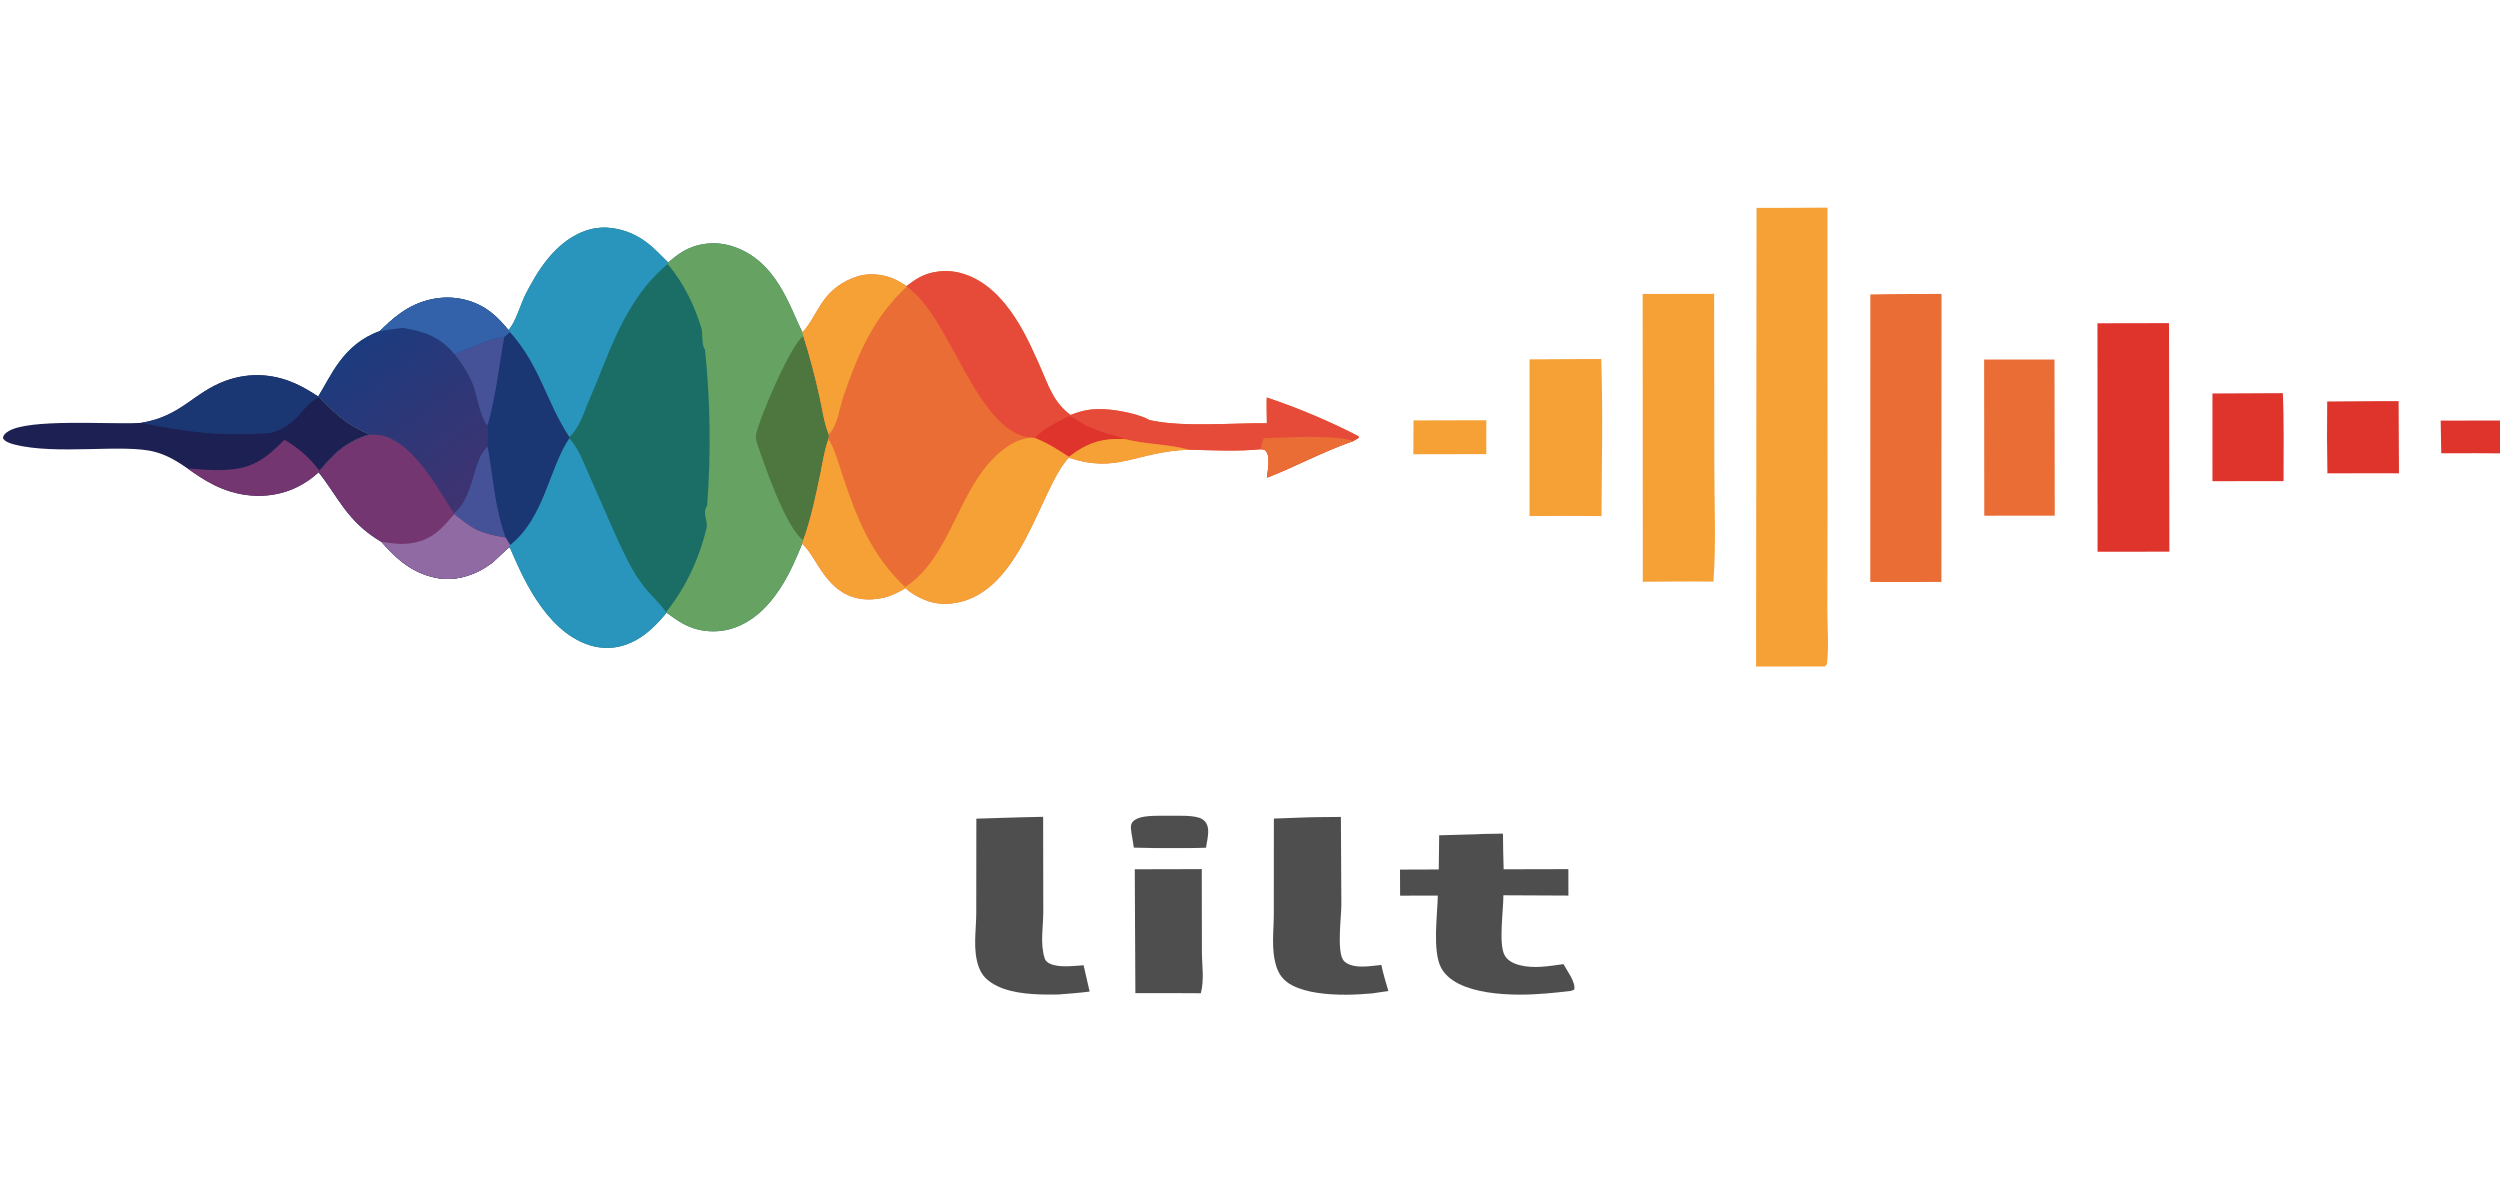 <?xml version="1.0" encoding="utf-8"?>
<svg version="1.1" xmlns="http://www.w3.org/2000/svg" style="display: block;" viewBox="25.4 632.3 100 100" width="977" height="467" preserveAspectRatio="none">
  <defs>
    <linearGradient id="Gradient1" gradientUnits="userSpaceOnUse" x1="673.123" y1="925.673" x2="564.971" y2="857.999">
      <stop class="stop0" offset="0" stop-opacity="1" stop-color="rgb(63,51,113)"/>
      <stop class="stop1" offset="1" stop-opacity="1" stop-color="rgb(28,59,126)"/>
    </linearGradient>
  </defs>
  <g transform="matrix(0.082, 0, 0, 0.082, -8.53, 593.925)">
    <path fill="rgb(26,110,102)" d="M 661.79 804.791 C 665.359 797.216 667.865 777.435 670.225 768.009 C 674.818 749.666 684.236 711.716 701.716 702.021 C 705.236 700.068 709.081 699.677 712.925 700.918 C 726.923 705.435 733.685 723.801 739.706 735.839 C 744.088 728.34 748.873 719.249 757.976 716.797 C 762.475 715.586 766.908 716.619 770.755 719.134 C 792.914 733.62 799.097 782.549 805.234 807.125 L 805.655 810.894 C 808.782 831.442 811.296 851.935 813.534 872.592 C 814.927 885.448 815.638 898.859 818.098 911.539 L 817.977 915.801 C 815.876 927.359 815.191 939.294 814.012 950.989 C 811.708 973.84 809.498 996.596 805.633 1019.25 L 805.089 1022.93 C 800.498 1046.1 791.275 1095.89 770.972 1109.35 C 767.099 1111.92 762.808 1112.9 758.243 1111.89 C 749.013 1109.83 743.961 1100.49 738.903 1093.29 C 736.806 1098.76 734.466 1104.21 731.746 1109.4 C 727.871 1116.79 721.717 1126.57 713.174 1128.78 C 708.92 1129.88 704.67 1128.67 701.11 1126.24 C 679.175 1111.26 667.816 1052.32 662.429 1026.38 C 661.593 1026.56 655.346 1040.04 653.935 1042.26 C 650.284 1048.02 645.666 1053.83 639.477 1056.96 C 635.428 1059.01 631.221 1059.51 626.944 1057.86 C 613.133 1052.51 605.355 1033.47 599.813 1020.91 C 583.054 1000.34 578.576 974.204 569.229 950.02 L 569.705 948.019 C 575.788 934.11 580.718 919.733 594.142 911.322 C 581.886 900.681 576.442 887.654 569.478 873.449 L 568.988 872.612 C 575.22 851.877 581.032 819.288 599.033 805.866 C 604.818 794.404 612.173 778.638 624.62 773.245 C 629.348 771.196 634.482 771.139 639.217 773.205 C 651.057 778.37 657.324 793.562 661.79 804.791 z" data-index="1" style="opacity: 1;"/>
    <path fill="url(#Gradient1)" d="M 599.033 805.866 C 604.818 794.404 612.173 778.638 624.62 773.245 C 629.348 771.196 634.482 771.139 639.217 773.205 C 651.057 778.37 657.324 793.562 661.79 804.791 L 662.609 806.9 C 677.348 841.509 680.332 878.57 691.568 914.042 L 691.498 915.212 C 681.392 947.307 679.374 996.329 662.643 1024.25 L 662.429 1026.38 C 661.593 1026.56 655.346 1040.04 653.935 1042.26 C 650.284 1048.02 645.666 1053.83 639.477 1056.96 C 635.428 1059.01 631.221 1059.51 626.944 1057.86 C 613.133 1052.51 605.355 1033.47 599.813 1020.91 C 583.054 1000.34 578.576 974.204 569.229 950.02 L 569.705 948.019 C 575.788 934.11 580.718 919.733 594.142 911.322 C 581.886 900.681 576.442 887.654 569.478 873.449 L 568.988 872.612 C 575.22 851.877 581.032 819.288 599.033 805.866 z" data-index="2"/>
    <path fill="rgb(27,55,115)" d="M 659.782 811.847 L 662.609 806.9 C 677.348 841.509 680.332 878.57 691.568 914.042 L 691.498 915.212 C 681.392 947.307 679.374 996.329 662.643 1024.25 L 660.441 1016.69 C 645.288 1011.5 643.383 1005.4 635.336 992.709 L 635.21 991.714 C 645.539 974.25 644.197 935.995 651.676 923.887 C 651.765 916.562 651.866 909.25 651.65 901.927 C 648.16 896.358 645.984 867.562 644.312 859.544 C 642.216 849.197 639.232 839.049 635.395 829.213 C 643.361 824.074 650.736 814.22 659.782 811.847 z" data-index="3"/>
    <path fill="rgb(69,82,151)" d="M 651.676 923.887 C 654.295 954.417 655.146 986.529 660.441 1016.69 C 645.288 1011.5 643.383 1005.4 635.336 992.709 L 635.21 991.714 C 645.539 974.25 644.197 935.995 651.676 923.887 z" data-index="4"/>
    <path fill="rgb(69,82,151)" d="M 635.395 829.213 C 643.361 824.074 650.736 814.22 659.782 811.847 C 657.171 841.78 655.715 872.168 651.65 901.927 C 648.16 896.358 645.984 867.562 644.312 859.544 C 642.216 849.197 639.232 839.049 635.395 829.213 z" data-index="5"/>
    <path fill="rgb(116,54,112)" d="M 594.142 911.322 C 599.349 911.714 601.898 912.675 605.406 916.612 C 619.17 932.054 628.568 971.347 635.21 991.714 L 635.336 992.709 C 643.383 1005.4 645.288 1011.5 660.441 1016.69 L 662.643 1024.25 L 662.429 1026.38 C 661.593 1026.56 655.346 1040.04 653.935 1042.26 C 650.284 1048.02 645.666 1053.83 639.477 1056.96 C 635.428 1059.01 631.221 1059.51 626.944 1057.86 C 613.133 1052.51 605.355 1033.47 599.813 1020.91 C 583.054 1000.34 578.576 974.204 569.229 950.02 L 569.705 948.019 C 575.788 934.11 580.718 919.733 594.142 911.322 z" data-index="6"/>
    <path fill="rgb(144,107,163)" d="M 635.336 992.709 C 643.383 1005.4 645.288 1011.5 660.441 1016.69 L 662.643 1024.25 L 662.429 1026.38 C 661.593 1026.56 655.346 1040.04 653.935 1042.26 C 650.284 1048.02 645.666 1053.83 639.477 1056.96 C 635.428 1059.01 631.221 1059.51 626.944 1057.86 C 613.133 1052.51 605.355 1033.47 599.813 1020.91 C 604.838 1022.48 609.565 1024.03 614.756 1022.23 C 626.256 1018.26 630.827 1002.91 635.336 992.709 z" data-index="7"/>
    <path fill="rgb(51,98,170)" d="M 599.033 805.866 C 604.818 794.404 612.173 778.638 624.62 773.245 C 629.348 771.196 634.482 771.139 639.217 773.205 C 651.057 778.37 657.324 793.562 661.79 804.791 L 662.609 806.9 L 659.782 811.847 C 650.736 814.22 643.361 824.074 635.395 829.213 C 634.707 827.482 633.898 825.779 633.108 824.092 C 627.709 812.56 622.079 806.808 610.199 802.504 C 606.431 803.391 602.728 804.707 599.033 805.866 z" data-index="8"/>
    <path fill="rgb(102,162,98)" d="M 739.706 735.839 C 744.088 728.34 748.873 719.249 757.976 716.797 C 762.475 715.586 766.908 716.619 770.755 719.134 C 792.914 733.62 799.097 782.549 805.234 807.125 L 805.655 810.894 C 808.782 831.442 811.296 851.935 813.534 872.592 C 814.927 885.448 815.638 898.859 818.098 911.539 L 817.977 915.801 C 815.876 927.359 815.191 939.294 814.012 950.989 C 811.708 973.84 809.498 996.596 805.633 1019.25 L 805.089 1022.93 C 800.498 1046.1 791.275 1095.89 770.972 1109.35 C 767.099 1111.92 762.808 1112.9 758.243 1111.89 C 749.013 1109.83 743.961 1100.49 738.903 1093.29 L 738.703 1092.67 C 748.921 1066.35 755.248 1034.91 758.432 1006.92 C 759.263 999.616 756.168 991.278 758.708 984.213 C 760.644 931.064 760.303 877.857 757.687 824.738 C 755.856 820.22 756.728 808.235 755.881 802.516 C 752.703 781.077 747.66 757.562 739.469 737.478 L 739.706 735.839 z" data-index="9" style="opacity: 1;"/>
    <path fill="rgb(77,119,63)" d="M 805.655 810.894 C 808.782 831.442 811.296 851.935 813.534 872.592 C 814.927 885.448 815.638 898.859 818.098 911.539 L 817.977 915.801 C 815.876 927.359 815.191 939.294 814.012 950.989 C 811.708 973.84 809.498 996.596 805.633 1019.25 C 797.14 1007.18 786.161 939.487 783.295 921.752 C 782.788 918.611 782.335 915.282 782.561 912.102 C 783.598 897.503 799.452 819.504 805.655 810.894 z" data-index="10" style="opacity: 1;"/>
    <path fill="rgb(41,148,188)" d="M 661.79 804.791 C 665.359 797.216 667.865 777.435 670.225 768.009 C 674.818 749.666 684.236 711.716 701.716 702.021 C 705.236 700.068 709.081 699.677 712.925 700.918 C 726.923 705.435 733.685 723.801 739.706 735.839 L 739.469 737.478 C 717.816 775.09 710.421 832.53 701.315 875.604 C 698.797 887.514 696.841 903.29 691.568 914.042 C 680.332 878.57 677.348 841.509 662.609 806.9 L 661.79 804.791 z" data-index="12"/>
    <path fill="rgb(41,148,188)" d="M 691.498 915.212 C 696.653 927.58 698.854 942.377 701.719 955.482 C 707.925 983.863 713.295 1012.58 720.162 1040.8 C 722.551 1050.62 725.436 1060.53 729.219 1069.89 C 732.281 1077.48 736.17 1084.9 738.703 1092.67 L 738.903 1093.29 C 736.806 1098.76 734.466 1104.21 731.746 1109.4 C 727.871 1116.79 721.717 1126.57 713.174 1128.78 C 708.92 1129.88 704.67 1128.67 701.11 1126.24 C 679.175 1111.26 667.816 1052.32 662.429 1026.38 L 662.643 1024.25 C 679.374 996.329 681.392 947.307 691.498 915.212 z" data-index="13" style="opacity: 1;"/>
    <path fill="rgb(233,109,52)" d="M 856.028 759.887 C 860.109 753.587 864.14 746.679 872.073 744.921 C 876.537 743.931 880.829 745.351 884.492 747.941 C 905.733 762.963 916.105 818.939 921.559 844.088 C 924.863 859.321 927.38 878.372 936.006 891.485 C 941.366 887.184 945.474 884.935 952.528 885.63 C 959.407 886.308 970.119 891.097 974.523 896.692 C 990.427 904.232 1014.18 899.576 1031.77 899.912 C 1031.73 891.172 1031.56 882.408 1031.71 873.67 C 1047.19 884.323 1063.76 899.308 1076.46 913.2 L 1076.68 914.759 L 1073.97 918.047 C 1059.06 928.784 1046.26 943.741 1031.87 955.448 C 1032.02 948.172 1033.91 933.633 1030.94 927.363 L 1029.04 926.348 C 1017.81 928.924 1005.22 927.44 993.78 926.901 C 967.546 928.844 959.046 951.783 935.143 934.971 C 920.832 966.908 912.287 1071.54 879.996 1083.26 C 876.273 1084.62 872.254 1084.56 868.69 1082.76 C 863.488 1080.13 858.072 1073.38 855.521 1068.19 C 852.592 1071.62 849.409 1075.55 845.367 1077.69 C 841.73 1079.62 837.115 1080.42 833.179 1078.97 C 816.927 1073 812.666 1038.61 805.927 1024.62 C 805.654 1024.05 805.368 1023.49 805.089 1022.93 L 805.633 1019.25 C 809.498 996.596 811.708 973.84 814.012 950.989 C 815.191 939.294 815.876 927.359 817.977 915.801 L 818.098 911.539 C 815.638 898.859 814.927 885.448 813.534 872.592 C 811.296 851.935 808.782 831.442 805.655 810.894 L 805.234 807.125 C 813.084 789.46 813.985 764.675 830.117 751.432 C 833.188 748.911 836.767 747.477 840.773 748.066 C 847.929 749.117 851.897 754.593 856.028 759.887 z" data-index="14" style="opacity: 1;"/>
    <path fill="rgb(230,74,56)" d="M 856.028 759.887 C 860.109 753.587 864.14 746.679 872.073 744.921 C 876.537 743.931 880.829 745.351 884.492 747.941 C 905.733 762.963 916.105 818.939 921.559 844.088 C 924.863 859.321 927.38 878.372 936.006 891.485 C 941.366 887.184 945.474 884.935 952.528 885.63 C 959.407 886.308 970.119 891.097 974.523 896.692 C 990.427 904.232 1014.18 899.576 1031.77 899.912 C 1031.73 891.172 1031.56 882.408 1031.71 873.67 C 1047.19 884.323 1063.76 899.308 1076.46 913.2 L 1076.68 914.759 L 1073.97 918.047 C 1059.06 928.784 1046.26 943.741 1031.87 955.448 C 1032.02 948.172 1033.91 933.633 1030.94 927.363 L 1029.04 926.348 C 1017.81 928.924 1005.22 927.44 993.78 926.901 C 984.208 921.414 971.944 921.218 962.294 916.052 C 959.905 915.931 957.331 915.885 954.975 916.376 C 945.484 918.353 940.131 926.645 935.172 934.162 C 930.111 927.385 925.249 920.395 918.659 915.01 L 916.457 914.578 C 889.851 908.319 877.215 789.648 856.06 760.578 L 856.028 759.887 z" data-index="15"/>
    <path fill="rgb(233,109,52)" d="M 1030.23 915.266 C 1040.87 914.354 1065.77 911.412 1073.97 918.047 C 1059.06 928.784 1046.26 943.741 1031.87 955.448 C 1032.02 948.172 1033.91 933.633 1030.94 927.363 L 1029.04 926.348 C 1028.55 923.056 1029.77 918.613 1030.23 915.266 z" data-index="16"/>
    <path fill="rgb(222,52,43)" d="M 935.508 892.381 C 939.512 896.794 942.415 901.826 947.139 905.541 L 953.002 910.056 C 956.237 911.825 959.662 913.426 962.294 916.052 C 959.905 915.931 957.331 915.885 954.975 916.376 C 945.484 918.353 940.131 926.645 935.172 934.162 C 930.111 927.385 925.249 920.395 918.659 915.01 C 922.019 906.482 929.371 899.015 935.508 892.381 z" data-index="17"/>
    <path fill="rgb(245,161,54)" d="M 916.457 914.578 L 918.659 915.01 C 925.249 920.395 930.111 927.385 935.172 934.162 C 940.131 926.645 945.484 918.353 954.975 916.376 C 957.331 915.885 959.905 915.931 962.294 916.052 C 971.944 921.218 984.208 921.414 993.78 926.901 C 967.546 928.844 959.046 951.783 935.143 934.971 C 920.832 966.908 912.287 1071.54 879.996 1083.26 C 876.273 1084.62 872.254 1084.56 868.69 1082.76 C 863.488 1080.13 858.072 1073.38 855.521 1068.19 L 855.265 1067.12 C 878.211 1036.05 881.056 964.126 902.318 928.193 C 905.561 922.712 910.008 916.266 916.457 914.578 z" data-index="18"/>
    <path fill="rgb(245,161,54)" d="M 805.234 807.125 C 813.084 789.46 813.985 764.675 830.117 751.432 C 833.188 748.911 836.767 747.477 840.773 748.066 C 847.929 749.117 851.897 754.593 856.028 759.887 L 856.06 760.578 C 838.369 794.992 831.537 834.927 825.176 872.746 C 823.164 884.71 822.739 900.436 818.098 911.539 C 815.638 898.859 814.927 885.448 813.534 872.592 C 811.296 851.935 808.782 831.442 805.655 810.894 L 805.234 807.125 z" data-index="19" style="opacity: 1;"/>
    <path fill="rgb(245,161,54)" d="M 817.977 915.801 C 821.491 928.851 823.039 942.694 825.234 956.031 C 831.454 993.821 837.957 1032.58 855.265 1067.12 L 855.521 1068.19 C 852.592 1071.62 849.409 1075.55 845.367 1077.69 C 841.73 1079.62 837.115 1080.42 833.179 1078.97 C 816.927 1073 812.666 1038.61 805.927 1024.62 C 805.654 1024.05 805.368 1023.49 805.089 1022.93 L 805.633 1019.25 C 809.498 996.596 811.708 973.84 814.012 950.989 C 815.191 939.294 815.876 927.359 817.977 915.801 z" data-index="20" style="opacity: 1;"/>
    <path fill="rgb(245,161,54)" d="M 1270.63 680.156 C 1282.16 680.199 1293.7 679.991 1305.23 679.887 L 1305.27 991.901 L 1305.17 1089.96 C 1305.19 1108.14 1305.94 1126.68 1305.03 1144.84 C 1304.96 1146.25 1304.64 1147 1303.82 1148.14 L 1270.4 1148.21 L 1270.63 680.156 z" data-index="21" style="opacity: 1;"/>
    <path fill="rgb(245,161,54)" d="M 1215.08 767.98 L 1249.95 767.845 L 1250.04 944.034 C 1250.04 983.137 1250.94 1022.48 1249.61 1061.55 C 1238.12 1061.25 1226.63 1061.52 1215.14 1061.71 L 1215.08 767.98 z" data-index="22"/>
    <path fill="rgb(29,32,82)" d="M 482.551 899.538 C 502.328 892.857 507.973 868.714 523.91 856.552 C 529.298 852.44 535.857 849.915 542.692 851.152 C 554.353 853.263 562.382 863.66 568.988 872.612 L 569.478 873.449 C 576.442 887.654 581.886 900.681 594.142 911.322 C 580.718 919.733 575.788 934.11 569.705 948.019 L 569.229 950.02 C 565.688 956.652 561.029 963.65 555.104 968.346 C 549.785 972.562 543.244 974.853 536.444 973.707 C 522.4 971.339 512.872 957.215 505.425 946.316 C 501.088 940.056 496.145 933.014 489.413 929.176 C 474.277 920.545 441.405 932.721 420.809 921.622 C 417.958 920.086 416.216 918.464 415.23 915.286 C 415.354 912.24 416.144 910.246 418.044 907.893 C 428.301 895.193 465.774 901.078 481.135 899.675 L 482.551 899.538 z" data-index="23"/>
    <path fill="rgb(27,55,115)" d="M 482.551 899.538 C 502.328 892.857 507.973 868.714 523.91 856.552 C 529.298 852.44 535.857 849.915 542.692 851.152 C 554.353 853.263 562.382 863.66 568.988 872.612 L 569.478 873.449 C 560.875 880.71 560.956 899.519 546.175 909.779 C 522.369 913.821 504.466 908.899 482.551 899.538 z" data-index="24"/>
    <path fill="rgb(116,54,112)" d="M 552.553 916.802 C 559.772 925.656 564.803 935.363 568.732 946.095 C 569.161 947.266 568.953 946.775 569.705 948.019 L 569.229 950.02 C 565.688 956.652 561.029 963.65 555.104 968.346 C 549.785 972.562 543.244 974.853 536.444 973.707 C 522.4 971.339 512.872 957.215 505.425 946.316 C 507.493 946.38 506.743 946.287 508.611 946.587 C 516.099 947.789 522.503 948.71 529.919 946.137 C 541.059 942.272 547.593 926.582 552.553 916.802 z" data-index="25"/>
    <path fill="rgb(233,109,52)" d="M 1326.14 768.486 C 1337.68 767.944 1349.3 768.069 1360.86 767.947 L 1360.81 1061.86 C 1349.25 1062.01 1337.67 1061.89 1326.11 1061.89 L 1326.14 768.486 z" data-index="26" style="opacity: 1;"/>
    <path fill="rgb(222,52,43)" d="M 1436.93 797.886 L 1471.82 797.748 L 1472.01 1030.98 L 1436.98 1031.08 L 1436.93 797.886 z" data-index="27" style="opacity: 1;"/>
    <path fill="rgb(78,78,78)" d="M 1133.47 1319.41 C 1137.85 1318.86 1142.52 1318.95 1146.94 1318.73 C 1146.97 1330.86 1147.08 1342.99 1147.27 1355.11 L 1178.84 1354.96 L 1178.86 1381.95 L 1147.13 1381.64 C 1147.23 1396.26 1144.72 1430.85 1147.67 1442.55 C 1148.78 1446.98 1151.02 1450.84 1155.17 1453.01 C 1162.12 1456.65 1169.47 1453.93 1176.46 1451.89 C 1178.37 1459.5 1182.49 1470.25 1181.69 1477.97 L 1180.15 1479.21 C 1171.9 1481.29 1163.62 1483.06 1155.06 1483.04 C 1144.27 1483.01 1133.14 1480.12 1125.49 1472.09 C 1121.12 1467.51 1118.33 1461.8 1116.78 1455.7 C 1112.39 1438.49 1115.03 1400.98 1115.15 1381.96 L 1096.76 1382.02 L 1096.71 1355.43 L 1115.61 1355.29 L 1115.82 1320.43 L 1133.47 1319.41 z" data-index="28"/>
    <path fill="rgb(78,78,78)" d="M 1047.61 1302.41 C 1054.25 1301.74 1061.2 1301.91 1067.88 1301.69 L 1068.1 1391.39 C 1068.05 1404.28 1065.97 1437.36 1068.86 1447.25 C 1069.64 1449.92 1071.2 1452.18 1073.74 1453.45 C 1077.98 1455.55 1083.28 1453.7 1087.61 1452.71 C 1088.48 1461.63 1089.79 1470.5 1091.04 1479.37 L 1082.93 1481.82 C 1078.85 1482.51 1074.86 1483.09 1070.73 1483.13 C 1061.1 1483.23 1051.39 1481.12 1044.48 1473.97 C 1039.56 1468.88 1037.53 1461.52 1036.46 1454.69 C 1033.72 1437.28 1035.16 1418.05 1035.15 1400.4 L 1035.18 1303.36 L 1047.61 1302.41 z" data-index="29"/>
    <path fill="rgb(78,78,78)" d="M 903.432 1302.58 C 909.805 1302.07 916.243 1301.9 922.63 1301.57 L 922.701 1398.69 C 922.685 1413.76 921.081 1431.04 923.365 1445.87 C 923.812 1448.77 924.986 1451.16 927.621 1452.73 C 931.841 1455.23 937.797 1453.74 942.362 1453.05 L 945.311 1479.91 C 940.363 1481.27 935.286 1482.01 930.231 1482.87 C 929.889 1482.88 929.547 1482.91 929.205 1482.92 C 918.773 1483.27 908.316 1482.27 900.497 1474.54 C 894.952 1469.05 892.629 1462.7 891.284 1455.12 C 888.186 1437.65 889.973 1417.9 890.001 1400.19 L 890.047 1303.45 L 903.432 1302.58 z" data-index="30" style="opacity: 1;"/>
    <path fill="rgb(245,161,54)" d="M 1175.48 834.504 L 1194.88 834.382 C 1195.73 887.793 1195.14 941.298 1195 994.716 C 1188.94 994.436 1182.82 994.53 1176.75 994.475 L 1159.9 994.626 L 1159.9 834.732 L 1175.48 834.504 z" data-index="31"/>
    <path fill="rgb(233,109,52)" d="M 1381.65 834.909 L 1415.97 834.932 L 1416.1 994.263 C 1404.65 994.148 1393.18 994.278 1381.72 994.291 L 1381.65 834.909 z" data-index="32" style="opacity: 1;"/>
    <path fill="rgb(78,78,78)" d="M 967.324 1355.08 C 978.212 1355.16 989.118 1354.98 1000.01 1354.92 L 1000.07 1439.1 C 1000.09 1452.98 1001.31 1467.93 999.545 1481.63 C 988.905 1481.46 978.262 1481.42 967.621 1481.53 L 967.324 1355.08 z" data-index="33"/>
    <path fill="rgb(222,52,43)" d="M 1493.02 869.539 L 1527.36 869.208 C 1527.97 899.106 1527.7 929.086 1527.71 958.994 L 1493.03 959.046 L 1493.02 869.539 z" data-index="35" style="opacity: 1;"/>
    <path fill="rgb(222,52,43)" d="M 1562.4 877.519 C 1569.53 877.3 1576.7 877.396 1583.84 877.357 L 1584.01 951.012 L 1569 950.973 L 1549.1 951.052 C 1548.89 926.607 1548.86 902.161 1549 877.715 L 1562.4 877.519 z" data-index="36"/>
    <path fill="rgb(245,161,54)" d="M 1103.3 897.02 L 1138.82 896.851 L 1138.8 931.426 L 1103.22 931.557 L 1103.3 897.02 z" data-index="37"/>
    <path fill="rgb(78,78,78)" d="M 984.651 1300.45 C 989.355 1300.52 996.427 1299.78 999.904 1303.58 C 1005.32 1309.5 1002.38 1325.53 1002.11 1333.09 C 996.673 1333.56 991.208 1333.46 985.75 1333.48 C 979.407 1333.62 973.176 1333.37 966.845 1333.01 C 966.534 1326.54 965.698 1320.06 965.46 1313.62 C 965.321 1309.83 965.652 1306.02 968.655 1303.3 C 972.562 1299.76 979.709 1300.57 984.651 1300.45 z" data-index="38"/>
    <path fill="rgb(222,52,43)" d="M 1604.36 897.246 L 1638.83 897.092 C 1639.13 908.276 1638.97 919.513 1639 930.703 C 1627.57 930.379 1616.07 930.58 1604.63 930.566 L 1604.36 897.246 z" data-index="39"/>
  </g>
</svg>